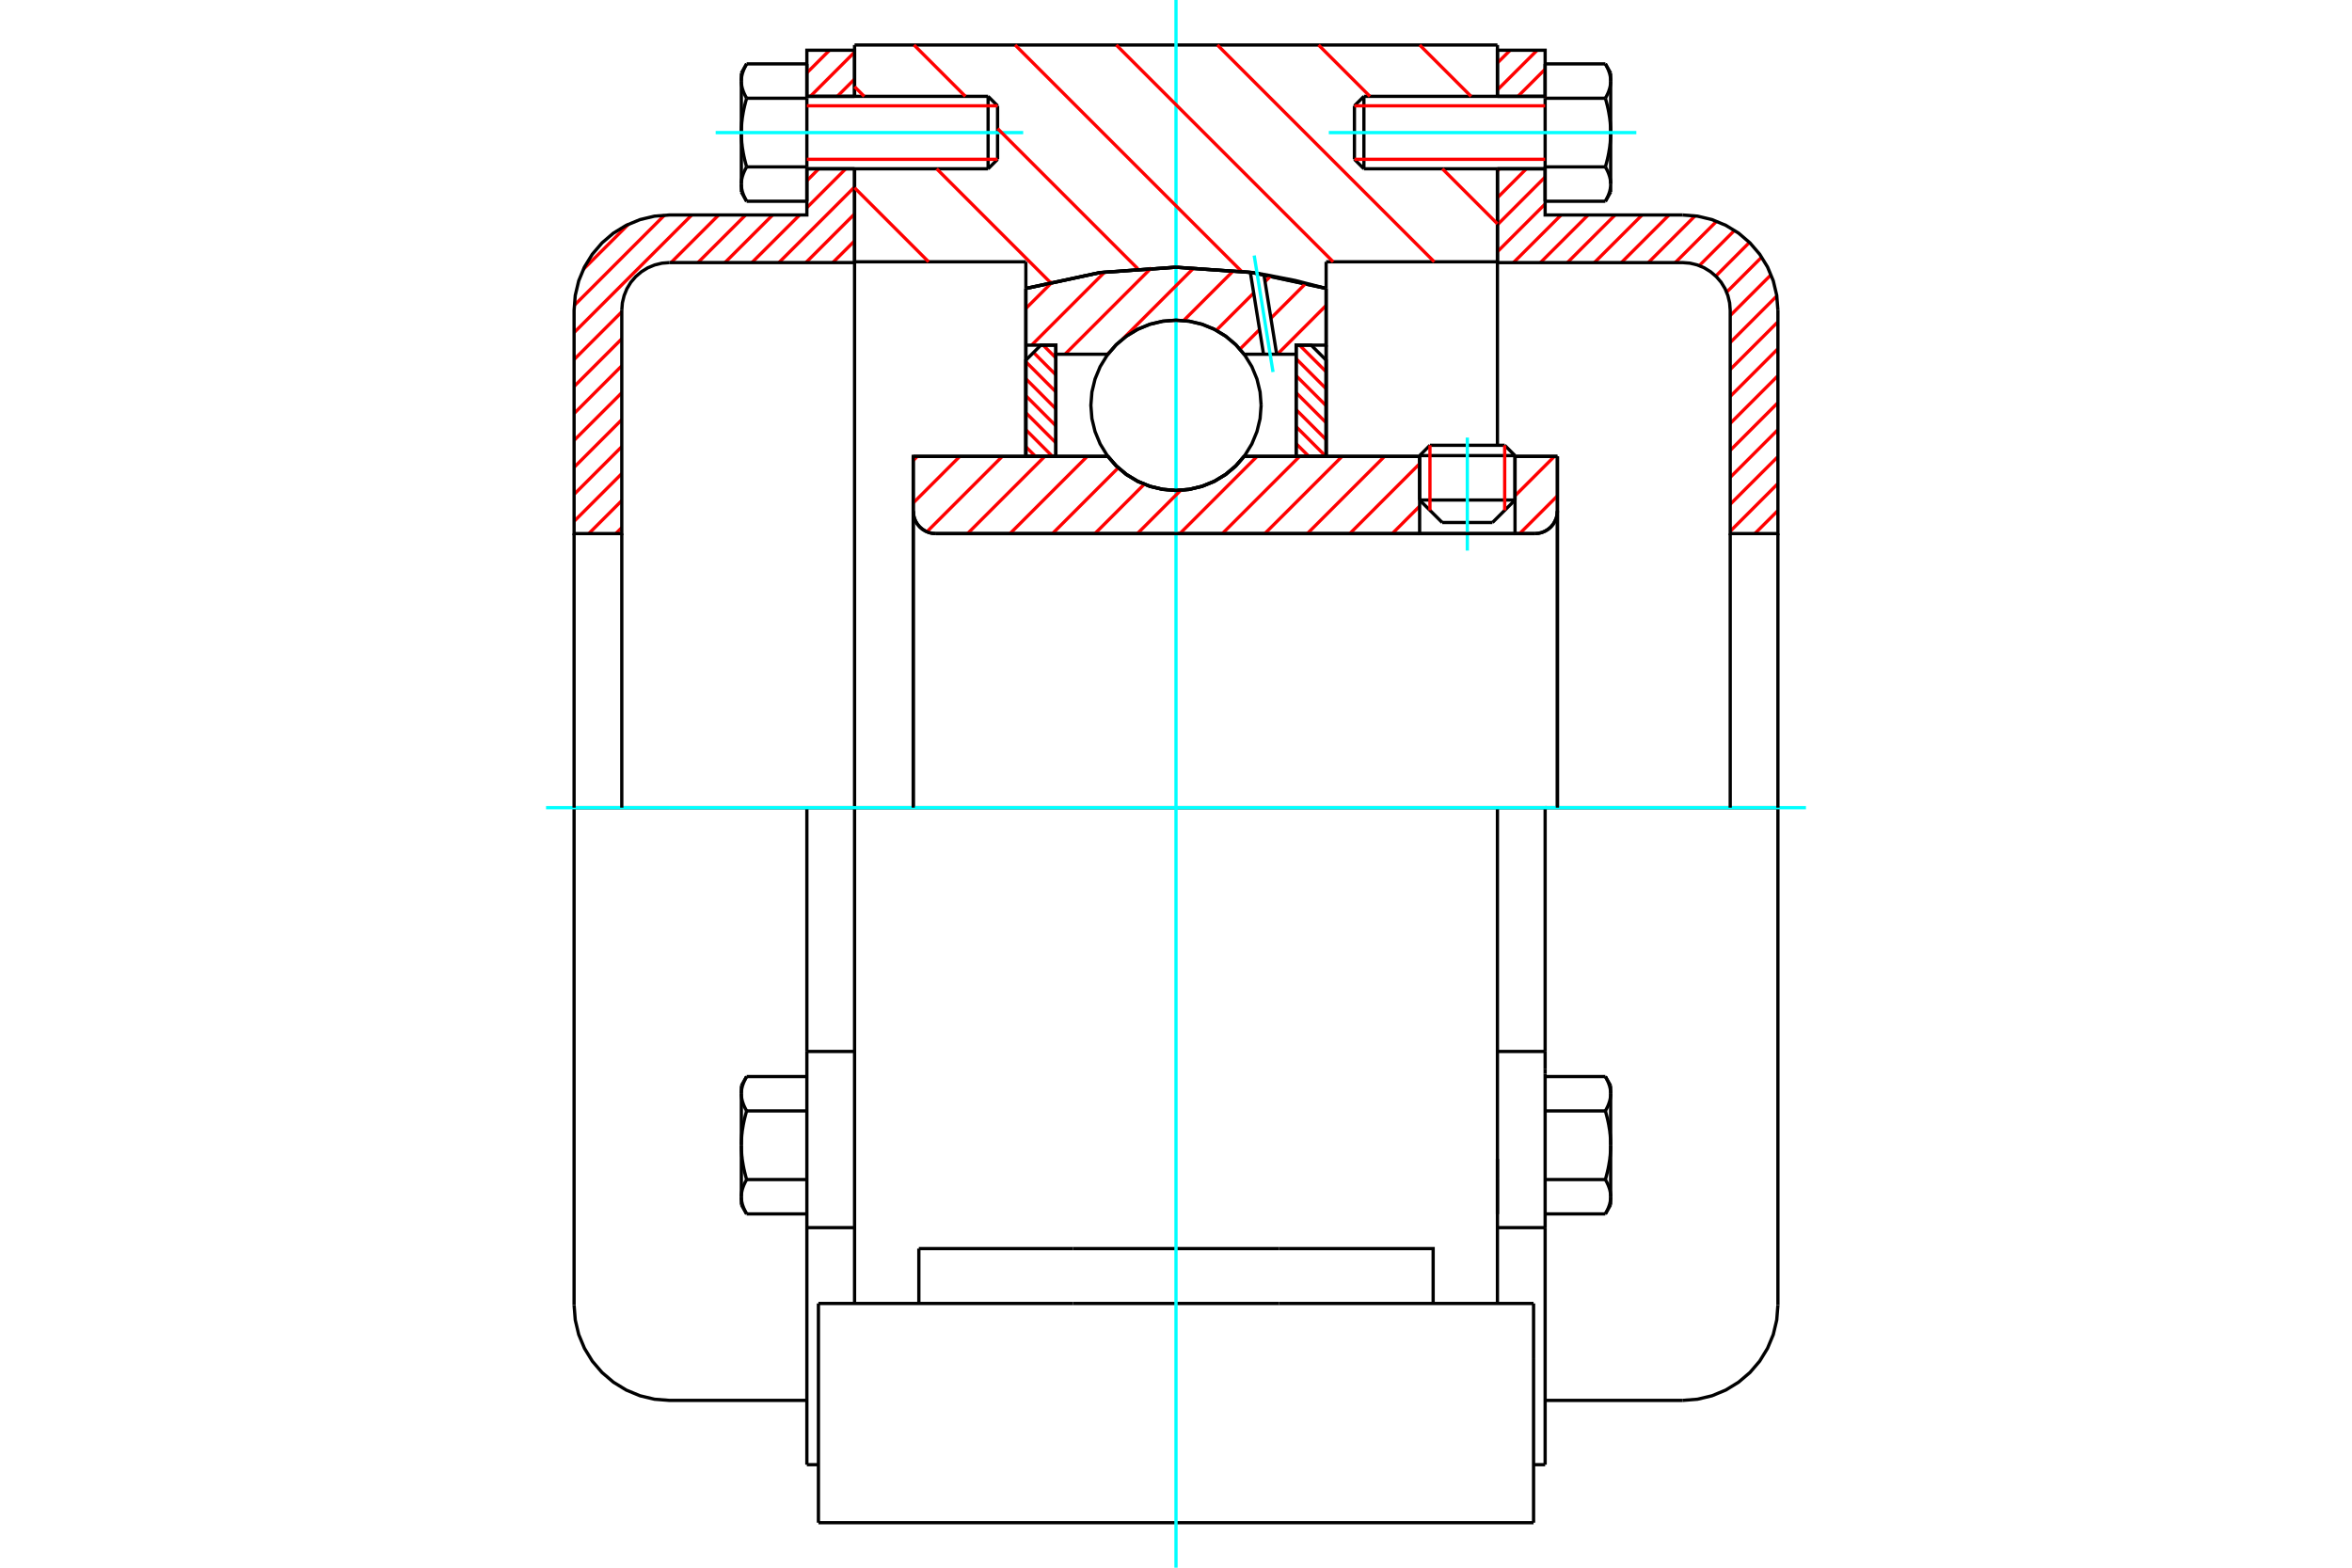 <?xml version="1.0" standalone="no"?>
<!DOCTYPE svg PUBLIC "-//W3C//DTD SVG 1.1//EN"
	"http://www.w3.org/Graphics/SVG/1.1/DTD/svg11.dtd">
<svg xmlns="http://www.w3.org/2000/svg" height="100%" width="100%" viewBox="0 0 36000 24000">
	<rect x="-1800" y="-1200" width="39600" height="26400" style="fill:#FFF"/>
	<g style="fill:none; fill-rule:evenodd" transform="matrix(1 0 0 1 0 0)">
		<g style="fill:none; stroke:#000; stroke-width:50; shape-rendering:geometricPrecision">
			<line x1="23189" y1="6975" x2="21729" y2="6975"/>
			<line x1="21887" y1="6817" x2="23031" y2="6817"/>
			<line x1="21729" y1="7655" x2="23189" y2="7655"/>
			<line x1="22844" y1="7999" x2="22074" y2="7999"/>
			<polyline points="23493,8169 23547,8165 23600,8152 23650,8131 23696,8103 23737,8068 23772,8027 23800,7980 23821,7930 23834,7878 23838,7824"/>
			<line x1="23838" y1="6987" x2="23838" y2="7824"/>
			<line x1="23189" y1="6987" x2="23838" y2="6987"/>
			<line x1="19043" y1="6987" x2="21729" y2="6987"/>
			<polyline points="16957,6987 17090,7138 17245,7267 17417,7370 17604,7446 17799,7492 18000,7508 18201,7492 18396,7446 18583,7370 18755,7267 18910,7138 19043,6987"/>
			<line x1="13978" y1="6987" x2="16957" y2="6987"/>
			<line x1="13978" y1="7824" x2="13978" y2="6987"/>
			<polyline points="13978,7824 13982,7878 13995,7930 14015,7980 14044,8027 14079,8068 14120,8103 14166,8131 14216,8152 14269,8165 14323,8169"/>
			<line x1="23493" y1="8169" x2="14323" y2="8169"/>
			<line x1="23838" y1="7824" x2="23838" y2="12365"/>
			<line x1="13978" y1="7824" x2="13978" y2="12365"/>
			<line x1="21887" y1="6817" x2="21729" y2="6975"/>
			<line x1="23189" y1="6975" x2="23031" y2="6817"/>
			<line x1="22844" y1="7999" x2="23189" y2="7655"/>
			<line x1="21729" y1="7655" x2="22074" y2="7999"/>
			<line x1="21729" y1="6975" x2="21729" y2="7655"/>
			<line x1="23189" y1="7655" x2="23189" y2="6975"/>
			<line x1="22920" y1="12365" x2="13080" y2="12365"/>
			<line x1="22920" y1="4008" x2="20298" y2="4008"/>
			<line x1="22920" y1="2584" x2="22920" y2="4008"/>
			<line x1="22920" y1="689" x2="22920" y2="1475"/>
			<line x1="13080" y1="689" x2="22920" y2="689"/>
			<line x1="13080" y1="1475" x2="13080" y2="689"/>
			<line x1="13080" y1="4008" x2="13080" y2="2584"/>
			<line x1="15702" y1="4008" x2="13080" y2="4008"/>
			<line x1="15702" y1="4416" x2="15702" y2="4008"/>
			<polyline points="20298,4416 19161,4172 18000,4091 16839,4172 15702,4416"/>
			<line x1="20298" y1="4008" x2="20298" y2="4416"/>
			<line x1="15702" y1="6987" x2="15702" y2="4416"/>
			<line x1="13080" y1="12365" x2="13080" y2="4008"/>
			<line x1="20298" y1="4416" x2="20298" y2="6987"/>
			<polyline points="13080,19955 13080,18039 13080,12365"/>
			<line x1="12527" y1="23311" x2="23473" y2="23311"/>
			<line x1="14064" y1="19955" x2="14064" y2="19115"/>
			<line x1="16425" y1="19115" x2="14064" y2="19115"/>
			<line x1="16425" y1="19955" x2="19575" y2="19955"/>
			<line x1="19575" y1="19115" x2="16425" y2="19115"/>
			<polyline points="21936,19955 21936,19115 19575,19115"/>
			<line x1="22920" y1="19955" x2="22920" y2="18039"/>
			<line x1="19575" y1="19955" x2="23473" y2="19955"/>
			<line x1="22920" y1="17743" x2="22920" y2="18587"/>
			<line x1="22920" y1="4008" x2="22920" y2="6817"/>
			<line x1="23473" y1="20794" x2="23473" y2="19955"/>
			<line x1="23473" y1="23311" x2="23473" y2="20794"/>
			<polyline points="12527,23311 12527,20794 12527,19955"/>
			<line x1="22920" y1="18039" x2="22920" y2="12365"/>
			<line x1="12527" y1="19955" x2="16425" y2="19955"/>
			<line x1="12350" y1="16097" x2="13080" y2="16097"/>
			<polyline points="12350,16097 12350,16370 12350,16440 12350,18794 12350,22423"/>
			<polyline points="11347,18321 11347,18328 11347,18336 11347,18343 11348,18350 11348,18357 11349,18364 11350,18372 11351,18379 11352,18386 11353,18393 11354,18400 11356,18408 11358,18415 11359,18422 11361,18430 11363,18437 11365,18444 11368,18452 11370,18459 11373,18466 11375,18474 11378,18481 11381,18489 11384,18497 11387,18504 11391,18512 11394,18520 11398,18528 11402,18535 11406,18543 11410,18551 11414,18559 11419,18568 11423,18576 11428,18584"/>
			<line x1="11347" y1="18443" x2="11347" y2="18321"/>
			<polyline points="11347,17533 11347,17547 11347,17561 11347,17576 11348,17590 11348,17605 11349,17619 11350,17633 11351,17648 11352,17662 11353,17677 11354,17691 11356,17706 11358,17720 11359,17735 11361,17749 11363,17764 11365,17778 11368,17793 11370,17808 11373,17823 11375,17838 11378,17853 11381,17868 11384,17883 11387,17899 11391,17914 11394,17929 11398,17945 11402,17961 11406,17977 11410,17993 11414,18009 11419,18025 11423,18042 11428,18058"/>
			<line x1="11347" y1="18321" x2="11347" y2="17533"/>
			<polyline points="11428,18058 11423,18067 11419,18075 11414,18083 11410,18091 11406,18099 11402,18107 11398,18115 11394,18123 11391,18131 11387,18138 11384,18146 11381,18154 11378,18161 11375,18169 11373,18176 11370,18183 11368,18191 11365,18198 11363,18206 11361,18213 11359,18220 11358,18227 11356,18235 11354,18242 11353,18249 11352,18256 11351,18264 11350,18271 11349,18278 11348,18285 11348,18292 11347,18300 11347,18307 11347,18314 11347,18321"/>
			<polyline points="11347,16744 11347,16751 11347,16758 11347,16765 11348,16773 11348,16780 11349,16787 11350,16794 11351,16801 11352,16809 11353,16816 11354,16823 11356,16830 11358,16838 11359,16845 11361,16852 11363,16859 11365,16867 11368,16874 11370,16882 11373,16889 11375,16896 11378,16904 11381,16912 11384,16919 11387,16927 11391,16935 11394,16942 11398,16950 11402,16958 11406,16966 11410,16974 11414,16982 11419,16990 11423,16998 11428,17007"/>
			<line x1="11347" y1="17533" x2="11347" y2="16744"/>
			<polyline points="11428,17007 11423,17023 11419,17040 11414,17056 11410,17072 11406,17088 11402,17104 11398,17120 11394,17136 11391,17151 11387,17167 11384,17182 11381,17197 11378,17212 11375,17227 11373,17242 11370,17257 11368,17272 11365,17287 11363,17301 11361,17316 11359,17330 11358,17345 11356,17360 11354,17374 11353,17388 11352,17403 11351,17417 11350,17432 11349,17446 11348,17460 11348,17475 11347,17489 11347,17504 11347,17518 11347,17533"/>
			<line x1="11347" y1="16744" x2="11347" y2="16622"/>
			<polyline points="11428,16481 11423,16489 11419,16497 11414,16506 11410,16514 11406,16522 11402,16530 11398,16538 11394,16545 11391,16553 11387,16561 11384,16568 11381,16576 11378,16584 11375,16591 11373,16599 11370,16606 11368,16613 11365,16621 11363,16628 11361,16636 11359,16643 11358,16650 11356,16657 11354,16665 11353,16672 11352,16679 11351,16686 11350,16693 11349,16701 11348,16708 11348,16715 11347,16722 11347,16729 11347,16737 11347,16744"/>
			<line x1="12350" y1="17007" x2="11428" y2="17007"/>
			<line x1="12350" y1="16481" x2="11428" y2="16481"/>
			<line x1="12350" y1="18058" x2="11428" y2="18058"/>
			<line x1="12350" y1="18584" x2="11428" y2="18584"/>
			<line x1="10247" y1="12365" x2="8787" y2="12365"/>
			<line x1="12350" y1="12365" x2="10247" y2="12365"/>
			<line x1="13080" y1="12365" x2="12350" y2="12365"/>
			<line x1="8787" y1="12365" x2="8787" y2="19980"/>
			<line x1="12350" y1="12365" x2="12350" y2="16097"/>
			<line x1="15269" y1="2439" x2="15269" y2="1620"/>
			<line x1="15124" y1="2584" x2="15124" y2="1475"/>
			<polyline points="11428,2555 11423,2564 11419,2572 11414,2580 11410,2588 11406,2596 11402,2604 11398,2612 11394,2620 11391,2628 11387,2635 11384,2643 11381,2651 11378,2658 11375,2666 11373,2673 11370,2681 11368,2688 11365,2695 11363,2703 11361,2710 11359,2717 11358,2725 11356,2732 11354,2739 11353,2746 11352,2753 11351,2761 11350,2768 11349,2775 11348,2782 11348,2789 11347,2797 11347,2804 11347,2811 11347,2818"/>
			<polyline points="11347,2030 11347,2044 11347,2058 11347,2073 11348,2087 11348,2102 11349,2116 11350,2130 11351,2145 11352,2159 11353,2174 11354,2188 11356,2203 11358,2217 11359,2232 11361,2246 11363,2261 11365,2276 11368,2290 11370,2305 11373,2320 11375,2335 11378,2350 11381,2365 11384,2380 11387,2396 11391,2411 11394,2427 11398,2442 11402,2458 11406,2474 11410,2490 11414,2506 11419,2522 11423,2539 11428,2555"/>
			<line x1="11347" y1="2818" x2="11347" y2="2030"/>
			<polyline points="11347,1241 11347,1248 11347,1255 11347,1263 11348,1270 11348,1277 11349,1284 11350,1291 11351,1298 11352,1306 11353,1313 11354,1320 11356,1327 11358,1335 11359,1342 11361,1349 11363,1356 11365,1364 11368,1371 11370,1379 11373,1386 11375,1394 11378,1401 11381,1409 11384,1416 11387,1424 11391,1432 11394,1439 11398,1447 11402,1455 11406,1463 11410,1471 11414,1479 11419,1487 11423,1495 11428,1504"/>
			<line x1="11347" y1="2030" x2="11347" y2="1241"/>
			<polyline points="11428,1504 11423,1520 11419,1537 11414,1553 11410,1569 11406,1585 11402,1601 11398,1617 11394,1633 11391,1648 11387,1664 11384,1679 11381,1694 11378,1709 11375,1724 11373,1739 11370,1754 11368,1769 11365,1784 11363,1798 11361,1813 11359,1828 11358,1842 11356,1857 11354,1871 11353,1886 11352,1900 11351,1914 11350,1929 11349,1943 11348,1957 11348,1972 11347,1986 11347,2001 11347,2015 11347,2030"/>
			<line x1="11347" y1="1241" x2="11347" y2="1119"/>
			<polyline points="11428,978 11423,986 11419,995 11414,1003 11410,1011 11406,1019 11402,1027 11398,1035 11394,1042 11391,1050 11387,1058 11384,1066 11381,1073 11378,1081 11375,1088 11373,1096 11370,1103 11368,1111 11365,1118 11363,1125 11361,1133 11359,1140 11358,1147 11356,1154 11354,1162 11353,1169 11352,1176 11351,1183 11350,1190 11349,1198 11348,1205 11348,1212 11347,1219 11347,1226 11347,1234 11347,1241"/>
			<polyline points="11347,2818 11347,2826 11347,2833 11347,2840 11348,2847 11348,2854 11349,2862 11350,2869 11351,2876 11352,2883 11353,2890 11354,2898 11356,2905 11358,2912 11359,2919 11361,2927 11363,2934 11365,2941 11368,2949 11370,2956 11373,2963 11375,2971 11378,2978 11381,2986 11384,2994 11387,3001 11391,3009 11394,3017 11398,3025 11402,3032 11406,3040 11410,3048 11414,3056 11419,3065 11423,3073 11428,3081"/>
			<line x1="11347" y1="2940" x2="11347" y2="2818"/>
			<line x1="12350" y1="978" x2="11428" y2="978"/>
			<line x1="12350" y1="1504" x2="11428" y2="1504"/>
			<line x1="12350" y1="1504" x2="12350" y2="978"/>
			<line x1="12350" y1="2555" x2="11428" y2="2555"/>
			<line x1="12350" y1="2555" x2="12350" y2="1504"/>
			<line x1="12350" y1="3081" x2="11428" y2="3081"/>
			<line x1="12350" y1="3081" x2="12350" y2="2555"/>
			<line x1="12350" y1="18794" x2="13080" y2="18794"/>
			<line x1="12350" y1="22423" x2="12527" y2="22423"/>
			<line x1="11347" y1="18443" x2="11428" y2="18584"/>
			<line x1="11428" y1="16481" x2="11347" y2="16622"/>
			<polyline points="8787,19980 8805,20208 8858,20431 8946,20642 9066,20838 9215,21012 9389,21160 9584,21280 9796,21368 10018,21421 10247,21439 12350,21439"/>
			<line x1="15124" y1="2584" x2="15269" y2="2439"/>
			<line x1="15269" y1="1620" x2="15124" y2="1475"/>
			<line x1="12350" y1="2584" x2="15124" y2="2584"/>
			<line x1="15124" y1="1475" x2="12350" y2="1475"/>
			<line x1="11428" y1="978" x2="11347" y2="1119"/>
			<line x1="11347" y1="2940" x2="11428" y2="3081"/>
			<line x1="22920" y1="16097" x2="23650" y2="16097"/>
			<line x1="23650" y1="16370" x2="23650" y2="16097"/>
			<line x1="23650" y1="16440" x2="23650" y2="16370"/>
			<line x1="23650" y1="18794" x2="23650" y2="16440"/>
			<polyline points="23650,16097 23650,12365 22920,12365"/>
			<line x1="23650" y1="22423" x2="23650" y2="18794"/>
			<polyline points="24653,16744 24653,16737 24653,16729 24653,16722 24652,16715 24652,16708 24651,16701 24650,16693 24649,16686 24648,16679 24647,16672 24646,16665 24644,16657 24642,16650 24641,16643 24639,16636 24637,16628 24635,16621 24632,16613 24630,16606 24627,16599 24625,16591 24622,16584 24619,16576 24616,16568 24613,16561 24609,16553 24606,16545 24602,16538 24598,16530 24594,16522 24590,16514 24586,16506 24581,16497 24577,16489 24572,16481"/>
			<line x1="24653" y1="16622" x2="24653" y2="16744"/>
			<polyline points="24653,17533 24653,17518 24653,17504 24653,17489 24652,17475 24652,17460 24651,17446 24650,17432 24649,17417 24648,17403 24647,17388 24646,17374 24644,17360 24642,17345 24641,17330 24639,17316 24637,17301 24635,17287 24632,17272 24630,17257 24627,17242 24625,17227 24622,17212 24619,17197 24616,17182 24613,17167 24609,17151 24606,17136 24602,17120 24598,17104 24594,17088 24590,17072 24586,17056 24581,17040 24577,17023 24572,17007"/>
			<line x1="24653" y1="16744" x2="24653" y2="17533"/>
			<polyline points="24572,17007 24577,16998 24581,16990 24586,16982 24590,16974 24594,16966 24598,16958 24602,16950 24606,16942 24609,16935 24613,16927 24616,16919 24619,16912 24622,16904 24625,16896 24627,16889 24630,16882 24632,16874 24635,16867 24637,16859 24639,16852 24641,16845 24642,16838 24644,16830 24646,16823 24647,16816 24648,16809 24649,16801 24650,16794 24651,16787 24652,16780 24652,16773 24653,16765 24653,16758 24653,16751 24653,16744"/>
			<polyline points="24653,18321 24653,18314 24653,18307 24653,18300 24652,18292 24652,18285 24651,18278 24650,18271 24649,18264 24648,18256 24647,18249 24646,18242 24644,18235 24642,18227 24641,18220 24639,18213 24637,18206 24635,18198 24632,18191 24630,18183 24627,18176 24625,18169 24622,18161 24619,18154 24616,18146 24613,18138 24609,18131 24606,18123 24602,18115 24598,18107 24594,18099 24590,18091 24586,18083 24581,18075 24577,18067 24572,18058"/>
			<line x1="24653" y1="17533" x2="24653" y2="18321"/>
			<polyline points="24572,18058 24577,18042 24581,18025 24586,18009 24590,17993 24594,17977 24598,17961 24602,17945 24606,17929 24609,17914 24613,17899 24616,17883 24619,17868 24622,17853 24625,17838 24627,17823 24630,17808 24632,17793 24635,17778 24637,17764 24639,17749 24641,17735 24642,17720 24644,17706 24646,17691 24647,17677 24648,17662 24649,17648 24650,17633 24651,17619 24652,17605 24652,17590 24653,17576 24653,17561 24653,17547 24653,17533"/>
			<line x1="24653" y1="18321" x2="24653" y2="18443"/>
			<polyline points="24572,18584 24577,18576 24581,18568 24586,18559 24590,18551 24594,18543 24598,18535 24602,18528 24606,18520 24609,18512 24613,18504 24616,18497 24619,18489 24622,18481 24625,18474 24627,18466 24630,18459 24632,18452 24635,18444 24637,18437 24639,18430 24641,18422 24642,18415 24644,18408 24646,18400 24647,18393 24648,18386 24649,18379 24650,18372 24651,18364 24652,18357 24652,18350 24653,18343 24653,18336 24653,18328 24653,18321"/>
			<line x1="23650" y1="18584" x2="24572" y2="18584"/>
			<line x1="23650" y1="18058" x2="24572" y2="18058"/>
			<line x1="23650" y1="17007" x2="24572" y2="17007"/>
			<line x1="23650" y1="16481" x2="24572" y2="16481"/>
			<polyline points="27213,12365 25753,12365 23650,12365"/>
			<line x1="27213" y1="19980" x2="27213" y2="12365"/>
			<line x1="20731" y1="1620" x2="20731" y2="2439"/>
			<line x1="20876" y1="1475" x2="20876" y2="2584"/>
			<polyline points="24653,1241 24653,1234 24653,1226 24653,1219 24652,1212 24652,1205 24651,1198 24650,1190 24649,1183 24648,1176 24647,1169 24646,1162 24644,1154 24642,1147 24641,1140 24639,1133 24637,1125 24635,1118 24632,1111 24630,1103 24627,1096 24625,1088 24622,1081 24619,1073 24616,1066 24613,1058 24609,1050 24606,1042 24602,1035 24598,1027 24594,1019 24590,1011 24586,1003 24581,995 24577,986 24572,978"/>
			<line x1="24653" y1="1119" x2="24653" y2="1241"/>
			<polyline points="24572,3081 24577,3073 24581,3065 24586,3056 24590,3048 24594,3040 24598,3032 24602,3025 24606,3017 24609,3009 24613,3001 24616,2994 24619,2986 24622,2978 24625,2971 24627,2963 24630,2956 24632,2949 24635,2941 24637,2934 24639,2927 24641,2919 24642,2912 24644,2905 24646,2898 24647,2890 24648,2883 24649,2876 24650,2869 24651,2862 24652,2854 24652,2847 24653,2840 24653,2833 24653,2826 24653,2818 24653,2940"/>
			<polyline points="24653,2030 24653,2015 24653,2001 24653,1986 24652,1972 24652,1957 24651,1943 24650,1929 24649,1914 24648,1900 24647,1886 24646,1871 24644,1857 24642,1842 24641,1828 24639,1813 24637,1798 24635,1784 24632,1769 24630,1754 24627,1739 24625,1724 24622,1709 24619,1694 24616,1679 24613,1664 24609,1648 24606,1633 24602,1617 24598,1601 24594,1585 24590,1569 24586,1553 24581,1537 24577,1520 24572,1504"/>
			<line x1="24653" y1="1241" x2="24653" y2="2030"/>
			<polyline points="24572,1504 24577,1495 24581,1487 24586,1479 24590,1471 24594,1463 24598,1455 24602,1447 24606,1439 24609,1432 24613,1424 24616,1416 24619,1409 24622,1401 24625,1394 24627,1386 24630,1379 24632,1371 24635,1364 24637,1356 24639,1349 24641,1342 24642,1335 24644,1327 24646,1320 24647,1313 24648,1306 24649,1298 24650,1291 24651,1284 24652,1277 24652,1270 24653,1263 24653,1255 24653,1248 24653,1241"/>
			<polyline points="24653,2818 24653,2811 24653,2804 24653,2797 24652,2789 24652,2782 24651,2775 24650,2768 24649,2761 24648,2753 24647,2746 24646,2739 24644,2732 24642,2725 24641,2717 24639,2710 24637,2703 24635,2695 24632,2688 24630,2681 24627,2673 24625,2666 24622,2658 24619,2651 24616,2643 24613,2635 24609,2628 24606,2620 24602,2612 24598,2604 24594,2596 24590,2588 24586,2580 24581,2572 24577,2564 24572,2555"/>
			<line x1="24653" y1="2030" x2="24653" y2="2818"/>
			<polyline points="24572,2555 24577,2539 24581,2522 24586,2506 24590,2490 24594,2474 24598,2458 24602,2442 24606,2427 24609,2411 24613,2396 24616,2380 24619,2365 24622,2350 24625,2335 24627,2320 24630,2305 24632,2290 24635,2276 24637,2261 24639,2246 24641,2232 24642,2217 24644,2203 24646,2188 24647,2174 24648,2159 24649,2145 24650,2130 24651,2116 24652,2102 24652,2087 24653,2073 24653,2058 24653,2044 24653,2030"/>
			<line x1="23650" y1="1504" x2="24572" y2="1504"/>
			<polyline points="23650,1504 23650,2555 24572,2555"/>
			<line x1="23650" y1="978" x2="24572" y2="978"/>
			<line x1="23650" y1="978" x2="23650" y2="1504"/>
			<line x1="23650" y1="3081" x2="24572" y2="3081"/>
			<line x1="23650" y1="2555" x2="23650" y2="3081"/>
			<line x1="22920" y1="18794" x2="23650" y2="18794"/>
			<line x1="23473" y1="22423" x2="23650" y2="22423"/>
			<line x1="24653" y1="16622" x2="24572" y2="16481"/>
			<line x1="24572" y1="18584" x2="24653" y2="18443"/>
			<polyline points="25753,21439 25982,21421 26204,21368 26416,21280 26611,21160 26785,21012 26934,20838 27054,20642 27142,20431 27195,20208 27213,19980"/>
			<line x1="23650" y1="21439" x2="25753" y2="21439"/>
			<line x1="20876" y1="1475" x2="20731" y2="1620"/>
			<line x1="20731" y1="2439" x2="20876" y2="2584"/>
			<line x1="23650" y1="1475" x2="20876" y2="1475"/>
			<line x1="20876" y1="2584" x2="23650" y2="2584"/>
			<line x1="24653" y1="1119" x2="24572" y2="978"/>
			<line x1="24572" y1="3081" x2="24653" y2="2940"/>
		</g>
		<g style="fill:none; stroke:#0FF; stroke-width:50; shape-rendering:geometricPrecision">
			<line x1="22459" y1="8429" x2="22459" y2="6699"/>
			<line x1="18000" y1="24000" x2="18000" y2="0"/>
			<line x1="8358" y1="12365" x2="27642" y2="12365"/>
			<line x1="10954" y1="2030" x2="15661" y2="2030"/>
			<line x1="20339" y1="2030" x2="25046" y2="2030"/>
		</g>
		<g style="fill:none; stroke:#F00; stroke-width:50; shape-rendering:geometricPrecision">
			<line x1="27213" y1="7816" x2="26860" y2="8169"/>
			<line x1="27213" y1="7403" x2="26483" y2="8133"/>
			<line x1="27213" y1="6991" x2="26483" y2="7720"/>
			<line x1="27213" y1="6578" x2="26483" y2="7308"/>
			<line x1="27213" y1="6165" x2="26483" y2="6895"/>
			<line x1="27213" y1="5752" x2="26483" y2="6482"/>
			<line x1="27213" y1="5339" x2="26483" y2="6069"/>
			<line x1="27213" y1="4927" x2="26483" y2="5656"/>
			<line x1="27196" y1="4531" x2="26483" y2="5244"/>
			<line x1="27108" y1="4206" x2="26483" y2="4831"/>
			<line x1="26964" y1="3937" x2="26428" y2="4473"/>
			<line x1="26777" y1="3711" x2="26262" y2="4227"/>
			<line x1="26549" y1="3527" x2="26009" y2="4067"/>
			<line x1="26275" y1="3387" x2="25642" y2="4020"/>
			<line x1="25946" y1="3304" x2="25230" y2="4020"/>
			<line x1="25546" y1="3291" x2="24817" y2="4020"/>
			<line x1="25134" y1="3291" x2="24404" y2="4020"/>
			<line x1="24721" y1="3291" x2="23991" y2="4020"/>
			<line x1="24308" y1="3291" x2="23578" y2="4020"/>
			<line x1="23895" y1="3291" x2="23165" y2="4020"/>
			<line x1="23650" y1="3123" x2="22920" y2="3853"/>
			<line x1="23650" y1="2710" x2="22920" y2="3440"/>
			<line x1="23363" y1="2584" x2="22920" y2="3027"/>
			<line x1="22950" y1="2584" x2="22920" y2="2614"/>
			<line x1="23650" y1="1472" x2="23647" y2="1475"/>
			<line x1="23650" y1="1059" x2="23234" y2="1475"/>
			<line x1="23528" y1="769" x2="22920" y2="1376"/>
			<line x1="23115" y1="769" x2="22920" y2="963"/>
		</g>
		<g style="fill:none; stroke:#000; stroke-width:50; shape-rendering:geometricPrecision">
			<line x1="22920" y1="4020" x2="22920" y2="2584"/>
			<line x1="22920" y1="1475" x2="23650" y2="1475"/>
			<line x1="23650" y1="2584" x2="22920" y2="2584"/>
			<polyline points="22920,1475 22920,769 23650,769 23650,1475"/>
			<polyline points="23650,2584 23650,3291 25753,3291"/>
			<polyline points="27213,4750 27195,4522 27142,4299 27054,4087 26934,3892 26785,3718 26611,3569 26416,3450 26204,3362 25982,3309 25753,3291"/>
			<polyline points="27213,4750 27213,8169 26483,8169 26483,4750 26474,4636 26447,4525 26404,4419 26344,4321 26269,4234 26182,4160 26085,4100 25979,4056 25868,4029 25753,4020 22920,4020"/>
			<line x1="27213" y1="12365" x2="27213" y2="8169"/>
			<line x1="26483" y1="8169" x2="26483" y2="12365"/>
		</g>
		<g style="fill:none; stroke:#F00; stroke-width:50; shape-rendering:geometricPrecision">
			<line x1="9517" y1="8077" x2="9425" y2="8169"/>
			<line x1="9517" y1="7664" x2="9012" y2="8169"/>
			<line x1="13080" y1="3688" x2="12747" y2="4020"/>
			<line x1="9517" y1="7251" x2="8787" y2="7981"/>
			<line x1="13080" y1="3275" x2="12335" y2="4020"/>
			<line x1="9517" y1="6838" x2="8787" y2="7568"/>
			<line x1="13080" y1="2863" x2="11922" y2="4020"/>
			<line x1="9517" y1="6425" x2="8787" y2="7155"/>
			<line x1="12945" y1="2584" x2="12350" y2="3179"/>
			<line x1="12239" y1="3291" x2="11509" y2="4020"/>
			<line x1="9517" y1="6013" x2="8787" y2="6742"/>
			<line x1="12532" y1="2584" x2="12350" y2="2767"/>
			<line x1="11826" y1="3291" x2="11096" y2="4020"/>
			<line x1="9517" y1="5600" x2="8787" y2="6330"/>
			<line x1="11413" y1="3291" x2="10683" y2="4020"/>
			<line x1="9517" y1="5187" x2="8787" y2="5917"/>
			<line x1="13080" y1="1211" x2="12816" y2="1475"/>
			<line x1="11000" y1="3291" x2="10271" y2="4020"/>
			<line x1="9517" y1="4774" x2="8787" y2="5504"/>
			<line x1="13080" y1="798" x2="12403" y2="1475"/>
			<line x1="10588" y1="3291" x2="8787" y2="5091"/>
			<line x1="12697" y1="769" x2="12350" y2="1115"/>
			<line x1="10172" y1="3293" x2="8789" y2="4676"/>
			<line x1="9621" y1="3432" x2="8928" y2="4124"/>
		</g>
		<g style="fill:none; stroke:#000; stroke-width:50; shape-rendering:geometricPrecision">
			<line x1="13080" y1="4020" x2="13080" y2="2584"/>
			<line x1="13080" y1="1475" x2="12350" y2="1475"/>
			<line x1="12350" y1="2584" x2="13080" y2="2584"/>
			<polyline points="13080,1475 13080,769 12350,769 12350,1475"/>
			<polyline points="12350,2584 12350,3291 10247,3291 10018,3309 9796,3362 9584,3450 9389,3569 9215,3718 9066,3892 8946,4087 8858,4299 8805,4522 8787,4750 8787,8169 9517,8169 9517,4750"/>
			<polyline points="10247,4020 10132,4029 10021,4056 9915,4100 9818,4160 9731,4234 9656,4321 9596,4419 9553,4525 9526,4636 9517,4750"/>
			<line x1="10247" y1="4020" x2="13080" y2="4020"/>
			<line x1="8787" y1="12365" x2="8787" y2="8169"/>
			<line x1="9517" y1="8169" x2="9517" y2="12365"/>
		</g>
		<g style="fill:none; stroke:#F00; stroke-width:50; shape-rendering:geometricPrecision">
			<line x1="21730" y1="689" x2="22516" y2="1475"/>
			<line x1="20182" y1="689" x2="20968" y2="1475"/>
			<line x1="22077" y1="2584" x2="22920" y2="3427"/>
			<line x1="18634" y1="689" x2="21953" y2="4008"/>
			<line x1="17086" y1="689" x2="20405" y2="4008"/>
			<line x1="15538" y1="689" x2="19005" y2="4156"/>
			<line x1="13990" y1="689" x2="14776" y2="1475"/>
			<line x1="15269" y1="1968" x2="17416" y2="4115"/>
			<line x1="13080" y1="1327" x2="13228" y2="1475"/>
			<line x1="14337" y1="2584" x2="16074" y2="4321"/>
			<line x1="13080" y1="2875" x2="14213" y2="4008"/>
		</g>
		<g style="fill:none; stroke:#000; stroke-width:50; shape-rendering:geometricPrecision">
			<polyline points="20298,4416 19161,4172 18000,4091 16839,4172 15702,4416"/>
		</g>
		<g style="fill:none; stroke:#F00; stroke-width:50; shape-rendering:geometricPrecision">
			<line x1="23031" y1="6817" x2="23031" y2="7813"/>
			<line x1="21887" y1="7813" x2="21887" y2="6817"/>
			<line x1="15702" y1="6839" x2="15849" y2="6987"/>
			<line x1="15702" y1="6579" x2="16109" y2="6987"/>
			<line x1="15702" y1="6319" x2="16161" y2="6779"/>
			<line x1="15702" y1="6059" x2="16161" y2="6519"/>
			<line x1="15702" y1="5799" x2="16161" y2="6259"/>
			<line x1="15702" y1="5539" x2="16161" y2="5999"/>
			<line x1="15819" y1="5396" x2="16161" y2="5739"/>
			<line x1="15966" y1="5284" x2="16161" y2="5479"/>
		</g>
		<g style="fill:none; stroke:#000; stroke-width:50; shape-rendering:geometricPrecision">
			<polyline points="16161,6987 16161,5284 15931,5284 15702,5514 15702,6987 16161,6987"/>
		</g>
		<g style="fill:none; stroke:#F00; stroke-width:50; shape-rendering:geometricPrecision">
			<line x1="19891" y1="5284" x2="20298" y2="5691"/>
			<line x1="19839" y1="5492" x2="20298" y2="5951"/>
			<line x1="19839" y1="5752" x2="20298" y2="6211"/>
			<line x1="19839" y1="6012" x2="20298" y2="6471"/>
			<line x1="19839" y1="6272" x2="20298" y2="6731"/>
			<line x1="19839" y1="6532" x2="20294" y2="6987"/>
			<line x1="19839" y1="6792" x2="20034" y2="6987"/>
		</g>
		<g style="fill:none; stroke:#000; stroke-width:50; shape-rendering:geometricPrecision">
			<polyline points="19839,6987 19839,5284 20069,5284 20298,5514 20298,6987 19839,6987"/>
			<polyline points="19303,6205 19287,6001 19239,5802 19161,5613 19054,5439 18921,5283 18766,5150 18592,5044 18403,4965 18204,4918 18000,4902 17796,4918 17597,4965 17408,5044 17234,5150 17079,5283 16946,5439 16839,5613 16761,5802 16713,6001 16697,6205 16713,6409 16761,6607 16839,6796 16946,6971 17079,7126 17234,7259 17408,7366 17597,7444 17796,7492 18000,7508 18204,7492 18403,7444 18592,7366 18766,7259 18921,7126 19054,6971 19161,6796 19239,6607 19287,6409 19303,6205"/>
		</g>
		<g style="fill:none; stroke:#F00; stroke-width:50; shape-rendering:geometricPrecision">
			<line x1="20298" y1="4676" x2="19552" y2="5423"/>
			<line x1="19988" y1="4337" x2="19453" y2="4872"/>
			<line x1="19279" y1="5045" x2="18979" y2="5345"/>
			<line x1="19453" y1="4222" x2="19363" y2="4312"/>
			<line x1="19189" y1="4486" x2="18617" y2="5057"/>
			<line x1="18882" y1="4142" x2="18117" y2="4907"/>
			<line x1="18275" y1="4099" x2="17188" y2="5186"/>
			<line x1="16978" y1="5396" x2="16951" y2="5423"/>
			<line x1="17624" y1="4100" x2="16301" y2="5423"/>
			<line x1="16907" y1="4167" x2="15790" y2="5284"/>
			<line x1="16113" y1="4311" x2="15702" y2="4722"/>
		</g>
		<g style="fill:none; stroke:#000; stroke-width:50; shape-rendering:geometricPrecision">
			<polyline points="15702,6987 15702,5284 15702,4416"/>
			<polyline points="19138,4169 17985,4091 16832,4174 15702,4416"/>
			<polyline points="19345,4201 19241,4184 19138,4169"/>
			<polyline points="20298,4416 19825,4294 19345,4201"/>
			<polyline points="20298,4416 20298,5284 19839,5284 19839,5423 19839,6987"/>
			<polyline points="19839,5423 19541,5423 19340,5423 19043,5423 18910,5272 18755,5143 18583,5039 18396,4963 18201,4917 18000,4902 17799,4917 17604,4963 17417,5039 17245,5143 17090,5272 16957,5423 16161,5423 16161,6987"/>
			<polyline points="16161,5423 16161,5284 15702,5284"/>
			<line x1="20298" y1="5284" x2="20298" y2="6987"/>
		</g>
		<g style="fill:none; stroke:#0FF; stroke-width:50; shape-rendering:geometricPrecision">
			<line x1="19485" y1="5695" x2="19197" y2="3912"/>
		</g>
		<g style="fill:none; stroke:#000; stroke-width:50; shape-rendering:geometricPrecision">
			<line x1="19340" y1="5423" x2="19138" y2="4169"/>
			<line x1="19541" y1="5423" x2="19345" y2="4201"/>
		</g>
		<g style="fill:none; stroke:#F00; stroke-width:50; shape-rendering:geometricPrecision">
			<line x1="23838" y1="7591" x2="23260" y2="8169"/>
			<line x1="23792" y1="6987" x2="23189" y2="7590"/>
			<line x1="21729" y1="7749" x2="21310" y2="8169"/>
			<line x1="21729" y1="7099" x2="20660" y2="8169"/>
			<line x1="21192" y1="6987" x2="20010" y2="8169"/>
			<line x1="20542" y1="6987" x2="19359" y2="8169"/>
			<line x1="19892" y1="6987" x2="18709" y2="8169"/>
			<line x1="19241" y1="6987" x2="18059" y2="8169"/>
			<line x1="18073" y1="7505" x2="17409" y2="8169"/>
			<line x1="17514" y1="7413" x2="16759" y2="8169"/>
			<line x1="17116" y1="7162" x2="16109" y2="8169"/>
			<line x1="16641" y1="6987" x2="15459" y2="8169"/>
			<line x1="15991" y1="6987" x2="14809" y2="8169"/>
			<line x1="15341" y1="6987" x2="14187" y2="8141"/>
			<line x1="14691" y1="6987" x2="13978" y2="7700"/>
			<line x1="14041" y1="6987" x2="13978" y2="7050"/>
		</g>
		<g style="fill:none; stroke:#000; stroke-width:50; shape-rendering:geometricPrecision">
			<line x1="23838" y1="12365" x2="23838" y2="6987"/>
			<polyline points="23493,8169 23547,8165 23600,8152 23650,8131 23696,8103 23737,8068 23772,8027 23800,7980 23821,7930 23834,7878 23838,7824"/>
			<polyline points="23493,8169 23189,8169 23189,6987"/>
			<polyline points="23189,8169 21729,8169 21729,6987"/>
			<line x1="21729" y1="8169" x2="14323" y2="8169"/>
			<polyline points="13978,7824 13982,7878 13995,7930 14015,7980 14044,8027 14079,8068 14120,8103 14166,8131 14216,8152 14269,8165 14323,8169"/>
			<polyline points="13978,7824 13978,6987 14437,6987 16957,6987 17090,7138 17245,7267 17417,7370 17604,7446 17799,7492 18000,7508 18201,7492 18396,7446 18583,7370 18755,7267 18910,7138 19043,6987 21729,6987"/>
			<line x1="23189" y1="6987" x2="23838" y2="6987"/>
			<line x1="13978" y1="12365" x2="13978" y2="7824"/>
		</g>
		<g style="fill:none; stroke:#F00; stroke-width:50; shape-rendering:geometricPrecision">
			<line x1="23650" y1="1620" x2="20731" y2="1620"/>
			<line x1="20731" y1="2439" x2="23650" y2="2439"/>
		</g>
		<g style="fill:none; stroke:#F00; stroke-width:50; shape-rendering:geometricPrecision">
			<line x1="12350" y1="1620" x2="15269" y2="1620"/>
			<line x1="15269" y1="2439" x2="12350" y2="2439"/>
		</g>
	</g>
</svg>
